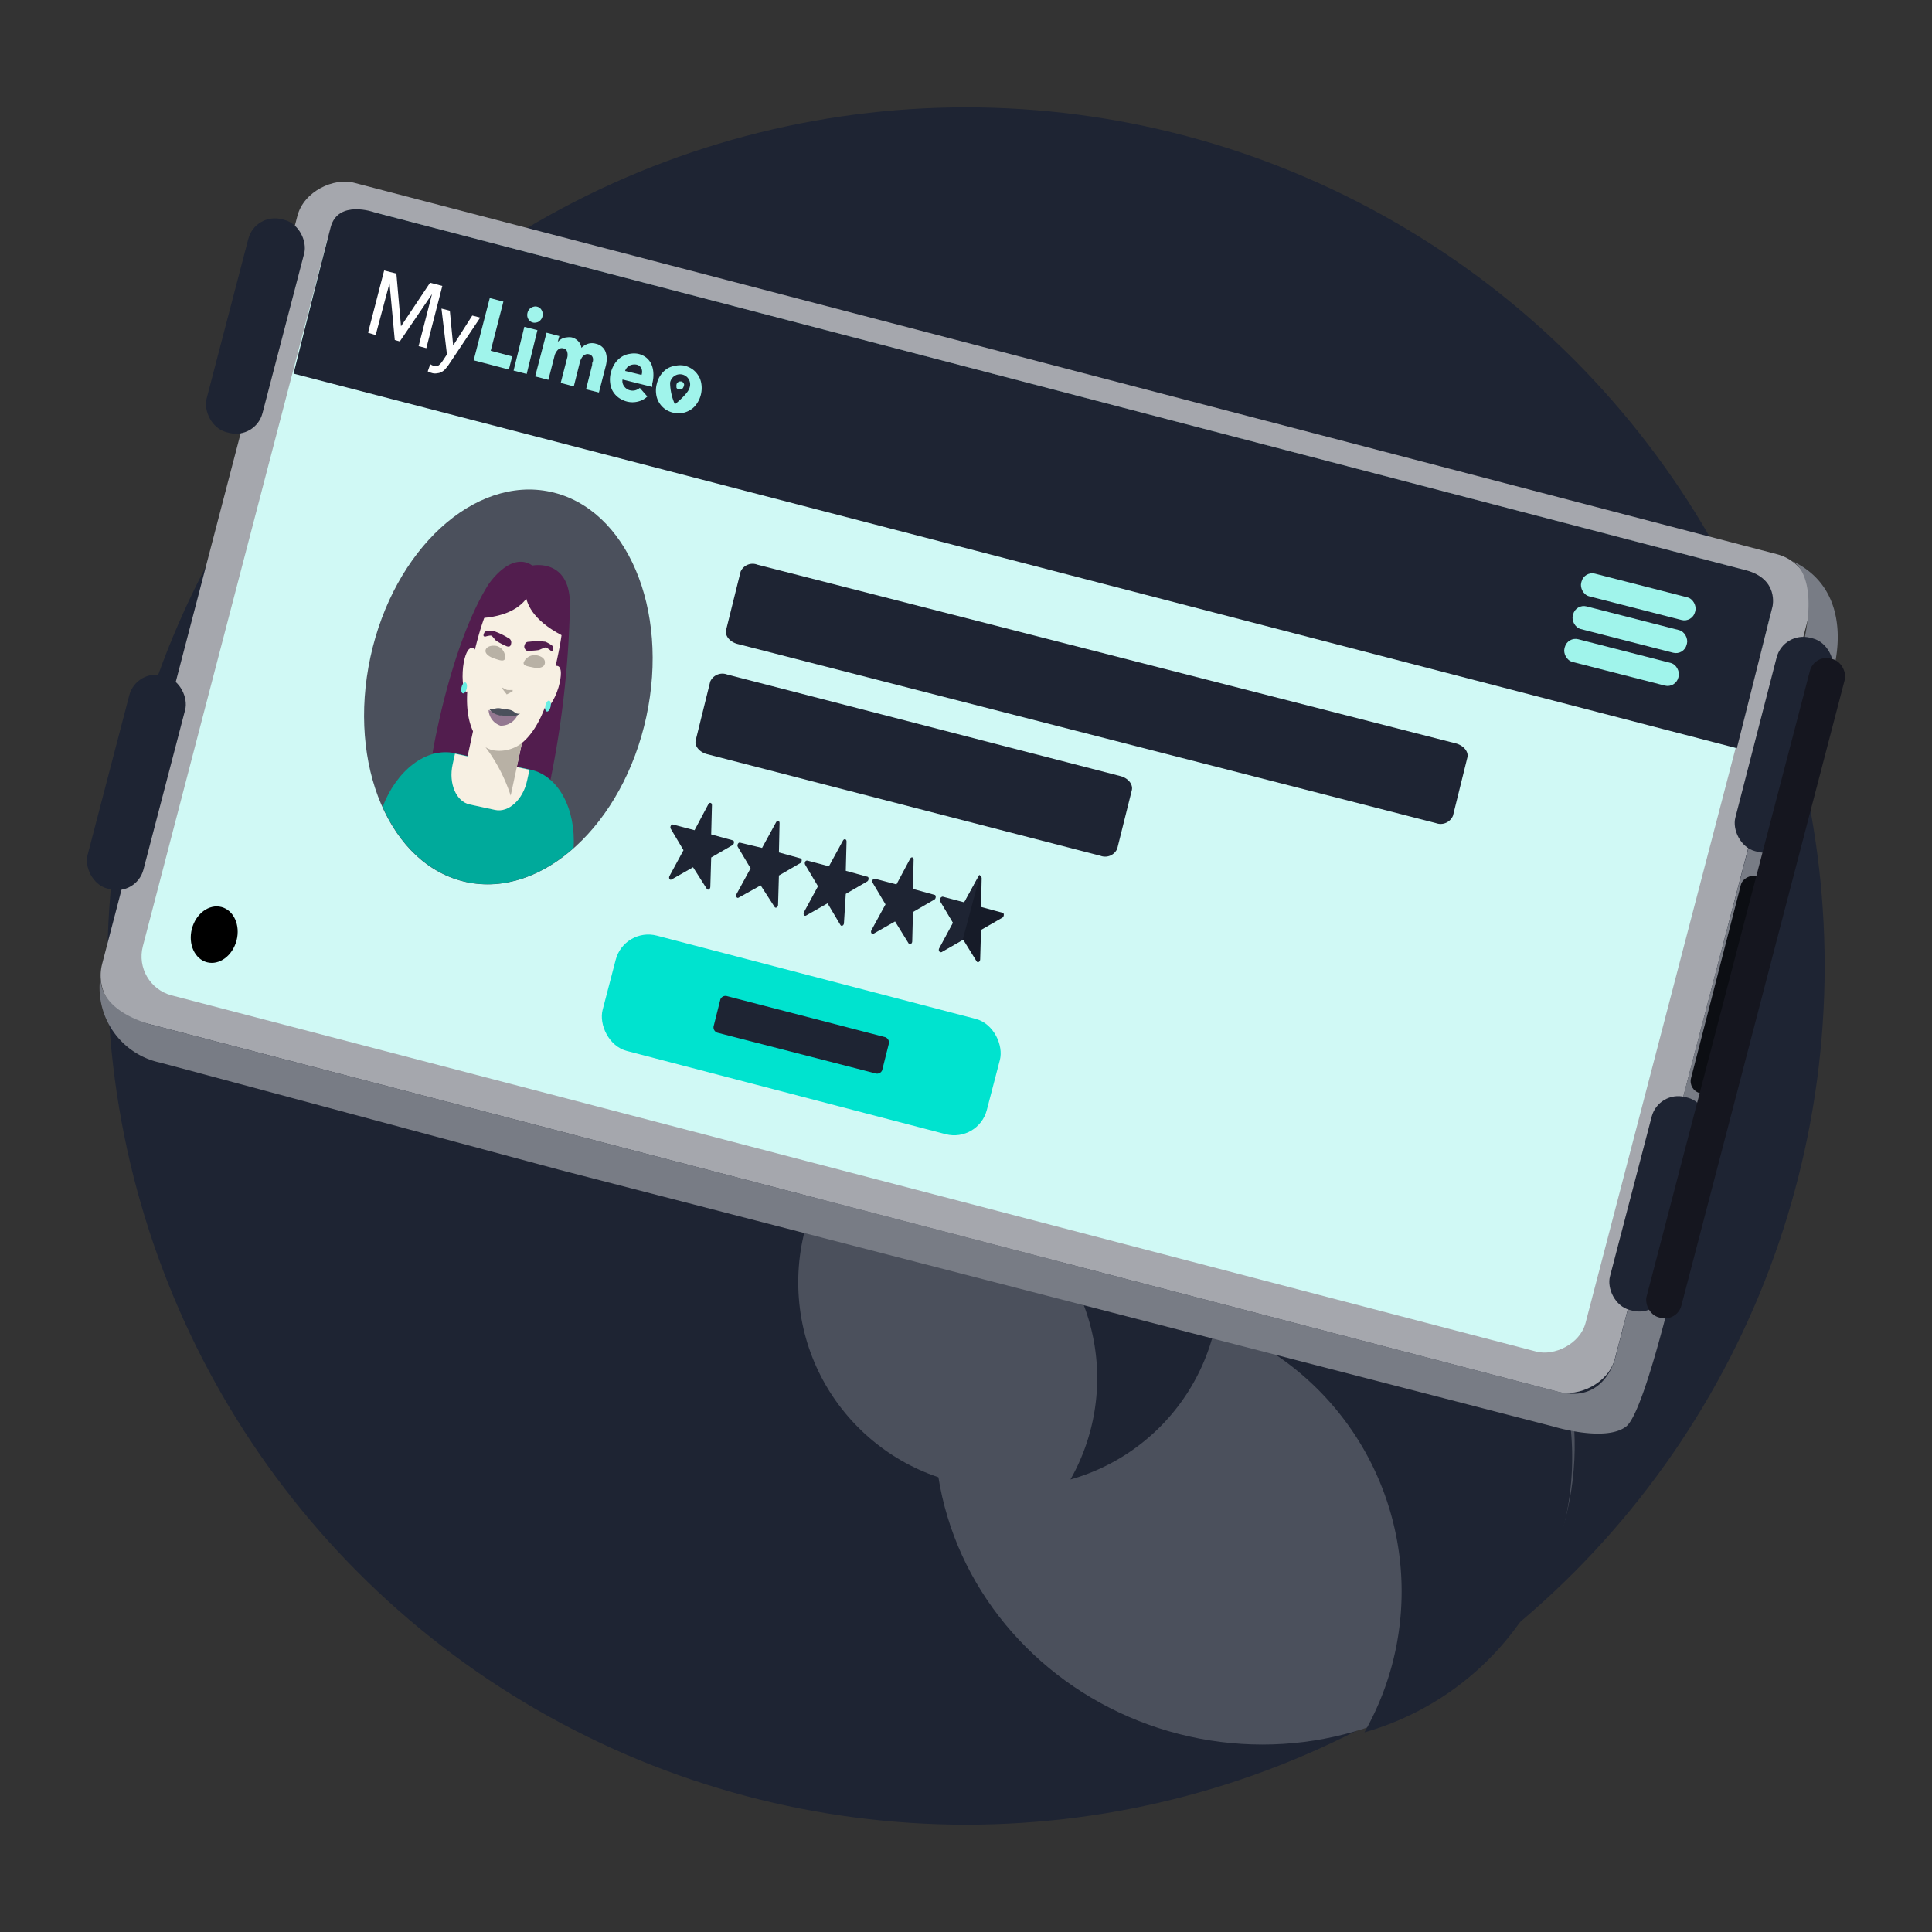 <svg xmlns="http://www.w3.org/2000/svg" viewBox="0 0 180 180"><rect x="0" y="0" width="180" height="180" fill="#333333" stroke="none"/><defs><style>.cls-1{fill:#0c0e13;}.cls-2{fill:#1e2433;}.cls-3{fill:#4b505c;}.cls-4{fill:#a5a7ad;}.cls-5{fill:#787c85;}.cls-6{fill:#15161f;}.cls-7{fill:#d0f9f5;}.cls-8{fill:#521d4e;}.cls-9{fill:#00aa9b;}.cls-10{fill:#f7f0e3;}.cls-11{fill:#937891;}.cls-12{fill:#b8b1a5;}.cls-13{fill:#68eee3;}.cls-14{fill:#161b28;}.cls-15{fill:#a0f4eb;}.cls-16{fill:#fff;}.cls-17{fill:#00e3cf;}</style></defs><g id="IKONY"><path class="cls-1" d="M-2366.32,4834.38s0,247.29,174.51,279.8c165,30.73,343.1,2.74,452.21-19.23s228.44-180,145.65-268.42c-74.6-79.67-.4-159.71-95.65-211.84s-159.59-2.84-227.75-22.12-102.13-95-255.62-36.75S-2357.7,4705.6-2366.32,4834.38Z"/></g><g id="GRAFIKA_NEW" data-name="GRAFIKA NEW"><circle class="cls-2" cx="90" cy="90" r="80"/><ellipse class="cls-3" cx="116.87" cy="134.63" rx="28.39" ry="29.85" transform="matrix(0.25, -0.97, 0.97, 0.25, -42.91, 213.71)"/><path class="cls-2" d="M119.85,109.17a26.58,26.58,0,0,0-23.16,13.52,26.6,26.6,0,0,1,30.43,38.71,26.62,26.62,0,0,0-7.27-52.23Z"/><circle class="cls-3" cx="93.52" cy="119.47" r="19.15"/><path class="cls-2" d="M94.5,100.32A19.13,19.13,0,0,0,77.85,110a19.13,19.13,0,0,1,21.88,27.84,19.14,19.14,0,0,0-5.23-37.56Z"/><rect class="cls-4" x="48.75" y="0.51" width="80.66" height="145.66" rx="4.32" transform="translate(-4.38 141.02) rotate(-75.37)"/><path class="cls-5" d="M9.38,90.81A7.13,7.13,0,0,0,14.92,99C18,99.82,52.17,109,52.17,109L144.7,132.9s4.88,1.5,6.81,0S157,115.13,157,115.13l13.8-52.67s2.29-7.34-3.84-10.2c0,0,3,1.3.62,9.39s-17.11,64.94-17.11,64.94-1,4.19-5.25,3.08L14.59,95.58S9.09,94.5,9.38,90.81Z"/><rect class="cls-1" x="150.8" y="91.17" width="20.84" height="2.4" rx="1.14" transform="matrix(0.25, -0.97, 0.97, 0.25, 31.13, 225.04)"/><rect class="cls-2" x="21.11" y="20.13" width="5.38" height="20.5" rx="2.56" transform="translate(8.44 -5.03) rotate(14.63)"/><rect class="cls-2" x="10.02" y="62.65" width="5.38" height="20.5" rx="2.56" transform="translate(18.82 -0.85) rotate(14.63)"/><rect class="cls-2" x="162.95" y="59.39" width="5.38" height="20.5" rx="2.56" transform="matrix(0.97, 0.25, -0.25, 0.97, 22.95, -39.57)"/><rect class="cls-2" x="151.86" y="101.9" width="5.38" height="20.5" rx="2.56" transform="translate(33.33 -35.39) rotate(14.63)"/><rect class="cls-6" x="160.97" y="60.35" width="3.35" height="63.43" rx="1.59" transform="translate(28.52 -38.09) rotate(14.63)"/><rect class="cls-7" x="51.4" y="3.41" width="75.36" height="138.92" rx="3.75" transform="translate(-3.92 140.66) rotate(-75.37)"/><ellipse class="cls-3" cx="47.36" cy="63.99" rx="18.6" ry="13.15" transform="translate(-25.19 96.77) rotate(-77.8)"/><path class="cls-8" d="M40.3,70.16s1.62-9.89,5.16-15.64c0,0,2.08-3.23,4.14-1.83,0,0,3.55-.73,3.5,3.72a90.73,90.73,0,0,1-1.84,16.38Z"/><path class="cls-9" d="M43.44,82.17c3.46.75,7-.51,10-3.16.23-3.61-1.4-6.73-4-7.3l-7.09-1.54c-2.63-.56-5.41,1.61-6.7,5C37.26,78.81,40,81.42,43.44,82.17Z"/><rect class="cls-10" x="43.89" y="63.43" width="4.69" height="11.6" rx="2.23" transform="translate(15.67 -8.21) rotate(12.2)"/><path class="cls-10" d="M49.11,72.72l.22-1-6.94-1.5-.22,1c-.39,1.78.33,3.46,1.59,3.73l2.36.51C47.38,75.74,48.73,74.5,49.11,72.72Z"/><path class="cls-10" d="M51.38,63.79c-1,4.53-3.2,6.59-5.28,6.14a3,3,0,0,1-2-1.74c-.65-1.34-.81-3.39-.24-6,1-4.53,2.35-9.38,5.82-8.63C53.83,54.44,52.36,59.27,51.38,63.79Z"/><path class="cls-8" d="M44.47,57.61s1.46-5.2,5.29-4.36C49.76,53.25,50.36,57.38,44.47,57.61Z"/><path class="cls-8" d="M52.81,59.42s.79-5.36-3.38-6.24C49.43,53.18,47,56.66,52.81,59.42Z"/><path class="cls-11" d="M48.23,66.61a1.71,1.71,0,0,1-1.6,1,1.62,1.62,0,0,1-1.11-1.46,6.51,6.51,0,0,0,1.36.42A5.29,5.29,0,0,0,48.23,66.61Z"/><path class="cls-3" d="M48,66.41a1.1,1.1,0,0,0-.64-.3.8.8,0,0,0-.34,0h0s0,0,0,0a1.59,1.59,0,0,0-.33-.1,1.15,1.15,0,0,0-.72.06.68.68,0,0,1-.38,0s0,0,0,0a1.46,1.46,0,0,0,.65.49l.33.1a1.23,1.23,0,0,1,.25,0,.13.13,0,0,0,.12.06.14.14,0,0,0,.13,0,.69.69,0,0,1,.25,0l.34,0a1.46,1.46,0,0,0,.8-.23s0,0,0,0A.7.7,0,0,1,48,66.41Z"/><path class="cls-8" d="M47.23,60.22a6.54,6.54,0,0,1-1-.52c-.12-.1-.33-.41-.44-.47s-.58.08-.58.08c-.21,0-.16-.16-.16-.16.05-.23.15-.35.34-.36a4,4,0,0,1,.6,0,6.43,6.43,0,0,1,1.36.65.44.44,0,0,1,.27.52C47.57,60.3,47.37,60.25,47.23,60.22Z"/><path class="cls-8" d="M49.09,60.63a6.65,6.65,0,0,0,1.13-.07,5.24,5.24,0,0,1,.59-.24c.15,0,.5.3.5.3.18.1.2-.07.2-.07.05-.23,0-.38-.16-.47a3.68,3.68,0,0,0-.53-.29,6.21,6.21,0,0,0-1.51,0c-.31,0-.38.13-.45.36S49,60.6,49.09,60.63Z"/><path class="cls-10" d="M43.44,64.44c.36.07.87-1.2,1.08-2.15s-.11-1.84-.47-1.92-.64.36-.84,1.32C43,62.85,43.09,64.36,43.44,64.44Z"/><path class="cls-10" d="M50.79,66c-.35-.08-.29-1.45-.09-2.41s.87-1.62,1.22-1.55.43.59.23,1.55C51.9,64.79,51.15,66.1,50.79,66Z"/><path class="cls-12" d="M47.05,61.35c-.07.32-.5.17-1,0s-.88-.46-.81-.78.54-.49,1.06-.38A1.08,1.08,0,0,1,47.05,61.35Z"/><path class="cls-12" d="M48.79,61.72c-.07.32.38.36.9.47s1,0,1.07-.37-.2-.65-.72-.76A1.1,1.1,0,0,0,48.79,61.72Z"/><path class="cls-12" d="M47.2,64.68l-.39-.5c0-.05,0-.13,0-.12a2.69,2.69,0,0,0,.43.22,3.57,3.57,0,0,0,.52,0s0,.11,0,.13l-.57.3A0,0,0,0,1,47.2,64.68Z"/><path class="cls-12" d="M48.63,69.22a3.42,3.42,0,0,1-2.63.69,2,2,0,0,1-.77-.3h0a15.42,15.42,0,0,1,2.35,4.52Z"/><ellipse class="cls-13" cx="43.24" cy="64.09" rx="0.52" ry="0.25" transform="translate(-28.54 92.81) rotate(-77.8)"/><ellipse class="cls-13" cx="51.06" cy="65.78" rx="0.52" ry="0.25" transform="translate(-24.03 101.79) rotate(-77.8)"/><path class="cls-2" d="M133.79,76.69,68.73,60c-.73-.18-1.21-.77-1.08-1.31L69,53.26a1.22,1.22,0,0,1,1.57-.65l65.06,16.65c.73.19,1.22.78,1.08,1.32L135.37,76A1.25,1.25,0,0,1,133.79,76.69Z"/><path class="cls-2" d="M102.52,79.73,65.9,70.27c-.73-.18-1.22-.77-1.08-1.31l1.35-5.46a1.24,1.24,0,0,1,1.57-.66l36.62,9.46c.74.18,1.22.77,1.09,1.32l-1.36,5.45A1.23,1.23,0,0,1,102.52,79.73Z"/><path class="cls-2" d="M70.87,82.49l-2.05,1.14c-.17.1-.3-.13-.2-.33l1.31-2.4-1.19-2c-.1-.17.05-.44.21-.39L71,79l1.31-2.4c.11-.2.33-.14.32.09l-.06,2.73,2,.55c.17,0,.16.34,0,.44l-2,1.16-.08,2.73c0,.23-.24.36-.33.19Z"/><path class="cls-2" d="M64.57,80.8l-2,1.14c-.17.1-.3-.13-.19-.33l1.3-2.4-1.19-2c-.1-.17.05-.44.22-.39l2,.53L66,74.92c.11-.2.33-.14.33.09l-.07,2.73,2,.55c.17,0,.16.35,0,.44l-2,1.16-.08,2.73c0,.23-.23.36-.33.19Z"/><path class="cls-2" d="M83.39,85.85l-2,1.14c-.17.1-.31-.13-.2-.33l1.31-2.4-1.19-2c-.1-.17,0-.43.21-.39l2,.53L84.8,80c.1-.2.33-.14.32.09l-.06,2.73,2,.55c.16,0,.16.35,0,.44l-2,1.16-.07,2.74c0,.22-.24.35-.34.18Z"/><path class="cls-14" d="M89.74,87.55l-2,1.15c-.17.09-.3-.14-.19-.33L88.8,86l-1.19-2c-.1-.16,0-.43.21-.39l2,.53,1.31-2.39c.11-.2.33-.14.33.08L91.4,84.5l2,.54c.17,0,.16.35,0,.45l-2,1.15-.08,2.74c0,.23-.23.35-.33.19Z"/><path class="cls-2" d="M77.1,84.16l-2,1.14c-.17.1-.3-.13-.19-.33l1.3-2.4-1.19-2c-.1-.17,0-.43.21-.39l2,.53,1.31-2.4c.11-.2.33-.14.33.09l-.07,2.73,2,.55c.17,0,.16.35,0,.44l-2,1.16L78.63,86c0,.22-.23.35-.33.18Z"/><path class="cls-2" d="M91.14,81.68l-1.31,2.39-2-.53c-.16,0-.31.23-.21.39l1.19,2-1.3,2.41c-.11.19,0,.42.19.33l2-1.15,1.61-6A.19.19,0,0,0,91.14,81.68Z"/><path class="cls-2" d="M27.35,34.81l134.47,34.9,3.32-13.2s.63-2.57-2.5-3.39L34.88,19.78s-3.38-1.21-4.07,1.38S27.35,34.81,27.35,34.81Z"/><path class="cls-15" d="M65.29,36.8a2.48,2.48,0,0,1-.4.85,1.86,1.86,0,0,1-.62.57,2.1,2.1,0,0,1-.76.27,2,2,0,0,1-.83-.05,2.15,2.15,0,0,1-.75-.35,2.1,2.1,0,0,1-.54-.61,2,2,0,0,1-.26-.8,2.36,2.36,0,0,1,.07-.94,2.29,2.29,0,0,1,.39-.85,2.19,2.19,0,0,1,.61-.57,2.06,2.06,0,0,1,.76-.25,2.12,2.12,0,0,1,.83,0,2.35,2.35,0,0,1,.75.35,2.06,2.06,0,0,1,.54.6,2,2,0,0,1,.27.79A2.55,2.55,0,0,1,65.29,36.8Z"/><path class="cls-2" d="M64.24,36.14c-.14.55-1.36,1.53-1.36,1.53a5.12,5.12,0,0,1-.45-2,.94.94,0,1,1,1.81.47Z"/><path class="cls-15" d="M63.7,36a1,1,0,0,1-.07.15.31.31,0,0,1-.11.09.29.29,0,0,1-.13.05h-.14a.31.31,0,0,1-.13-.06.28.28,0,0,1-.09-.1.33.33,0,0,1,0-.14.3.3,0,0,1,0-.16.34.34,0,0,1,.06-.15.44.44,0,0,1,.11-.09.29.29,0,0,1,.13-.05h.14a.31.31,0,0,1,.13.06.28.28,0,0,1,.09.1.34.34,0,0,1,.05.14A.92.92,0,0,1,63.7,36Z"/><path class="cls-16" d="M37.36,30.4h0l2.71-4.06,1.14.3-1.49,5.8L39,32.25l1.25-4.85h0l-3,4.41-.47-.13-.49-5.29h0L35,31.22,34.29,31l1.5-5.8,1.14.29Z"/><path class="cls-16" d="M42.22,32.19h0L44,29.4l.74.19L41.79,34a4.84,4.84,0,0,1-.31.39,1.15,1.15,0,0,1-.33.26.89.89,0,0,1-.38.12,1.11,1.11,0,0,1-.47,0l-.23-.07-.22-.1.24-.67a1,1,0,0,0,.34.16.49.49,0,0,0,.45-.06,1.77,1.77,0,0,0,.37-.42l.39-.59-.51-4.27.78.2Z"/><path class="cls-15" d="M44.13,33.57l1.5-5.8,1.27.33-1.18,4.58,2,.53-.31,1.22Z"/><path class="cls-15" d="M50.54,29.48a.66.66,0,0,1-.13.28.8.8,0,0,1-.21.2.58.58,0,0,1-.26.09.57.57,0,0,1-.29,0,.68.68,0,0,1-.44-.34.77.77,0,0,1-.06-.58.68.68,0,0,1,.12-.26.66.66,0,0,1,.21-.2.82.82,0,0,1,.26-.1.57.57,0,0,1,.29,0,.62.62,0,0,1,.26.12.73.73,0,0,1,.18.22.76.76,0,0,1,.07.57Zm-2.69,5.05,1-4.08,1.22.31-1,4.08Z"/><path class="cls-15" d="M54.6,36.27,55.17,34c0-.11,0-.23.07-.34a.92.92,0,0,0,0-.29.51.51,0,0,0-.12-.23.4.4,0,0,0-.24-.13.48.48,0,0,0-.29,0,.73.73,0,0,0-.25.15.8.8,0,0,0-.18.25,1.27,1.27,0,0,0-.13.32L53.46,36l-1.22-.32.6-2.33a1,1,0,0,0,0-.58.43.43,0,0,0-.35-.31.51.51,0,0,0-.51.13,1.21,1.21,0,0,0-.32.59l-.57,2.21-1.23-.32L50.92,31l1.19.31-.15.56h0a.93.93,0,0,1,.23-.21,1.08,1.08,0,0,1,.3-.16,1.28,1.28,0,0,1,.35-.07,1.39,1.39,0,0,1,.4,0,1.22,1.22,0,0,1,.63.36,1.1,1.1,0,0,1,.3.62,1.57,1.57,0,0,1,.61-.38,1.27,1.27,0,0,1,.75,0,1.23,1.23,0,0,1,.6.32,1.14,1.14,0,0,1,.31.5,2,2,0,0,1,.09.6,2.89,2.89,0,0,1-.08.6l-.65,2.52Z"/><path class="cls-15" d="M60.77,35.74l0,.16a1.31,1.31,0,0,1,0,.15L58,35.36a.79.79,0,0,0,.15.63.84.84,0,0,0,.23.23.83.83,0,0,0,.3.14,1,1,0,0,0,.52,0,1.16,1.16,0,0,0,.41-.22l.7.8a1.82,1.82,0,0,1-.86.47,2.09,2.09,0,0,1-1.05,0,2.34,2.34,0,0,1-.75-.35,2,2,0,0,1-.54-.58,1.89,1.89,0,0,1-.26-.79,2.46,2.46,0,0,1,.07-1,2.72,2.72,0,0,1,.39-.86,2.19,2.19,0,0,1,.6-.58,1.85,1.85,0,0,1,.75-.28,2.08,2.08,0,0,1,.82,0,1.92,1.92,0,0,1,.72.34,1.68,1.68,0,0,1,.47.59,2.24,2.24,0,0,1,.2.8A3.08,3.08,0,0,1,60.77,35.74Zm-1-.81a.85.85,0,0,0,0-.59.65.65,0,0,0-.49-.37,1,1,0,0,0-.34,0,1,1,0,0,0-.3.1.85.85,0,0,0-.25.21.94.94,0,0,0-.15.28Z"/><rect class="cls-15" x="147.16" y="54.51" width="10.95" height="2.18" rx="1.03" transform="translate(18.59 -36.16) rotate(14.38)"/><rect class="cls-15" x="146.38" y="57.56" width="10.95" height="2.18" rx="1.03" transform="translate(19.32 -35.87) rotate(14.38)"/><rect class="cls-15" x="145.6" y="60.62" width="10.95" height="2.18" rx="1.03" transform="translate(20.06 -35.58) rotate(14.38)"/><ellipse cx="19.96" cy="87.07" rx="2.66" ry="2.15" transform="translate(-69.33 84.4) rotate(-75.37)"/><rect class="cls-17" x="56.16" y="90.87" width="36.99" height="11.1" rx="3.14" transform="translate(26.77 -15.73) rotate(14.63)"/><path class="cls-2" d="M81.55,100,66.9,96.23a.53.53,0,0,1-.42-.59l.63-2.51a.51.51,0,0,1,.64-.32l14.65,3.8a.53.53,0,0,1,.42.59l-.63,2.51A.51.51,0,0,1,81.55,100Z"/></g></svg>